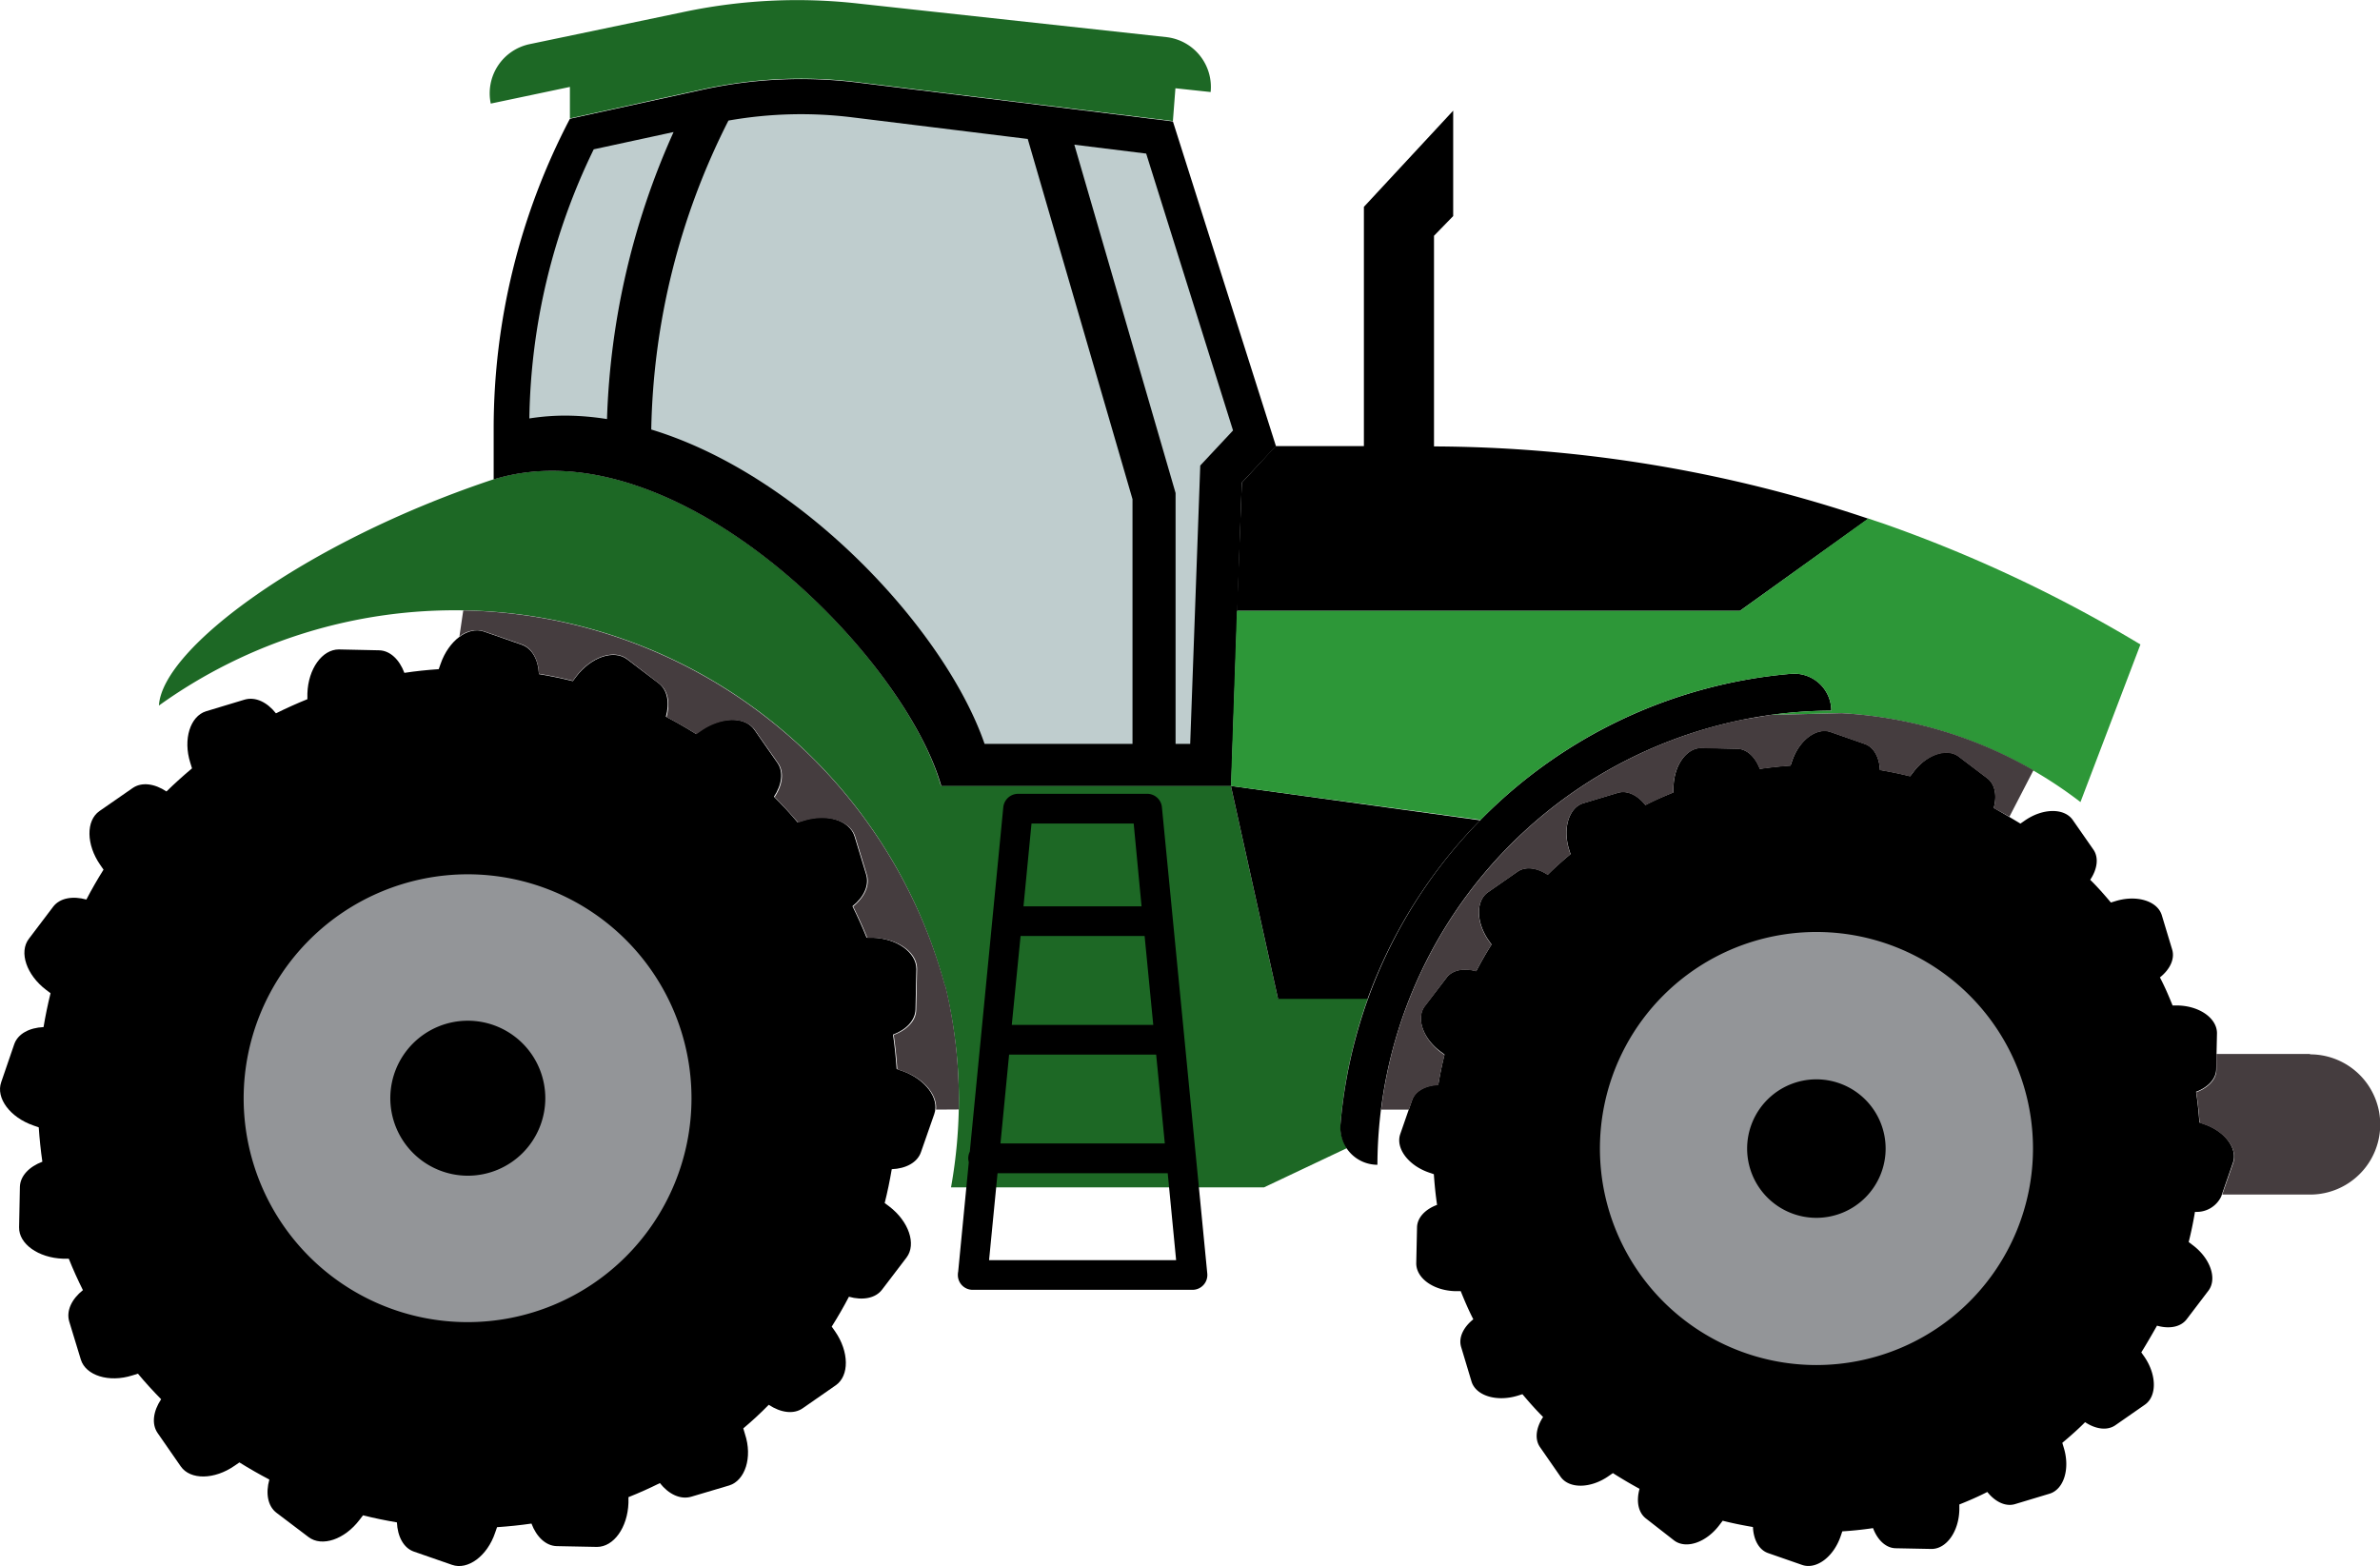 <svg xmlns="http://www.w3.org/2000/svg" viewBox="0 0 302.81 199.25"><g id="Layer_2" data-name="Layer 2"><g id="Layer_1-2" data-name="Layer 1"><path d="M170.55,143.06a62.38,62.38,0,0,1,3.48-16H162.6l-6-27.09h-8l-28.89,0,0,0h0v0C115,83.15,85.47,53.31,62.15,61.2S20.65,82.46,20.22,89.77a64.55,64.55,0,0,1,100,35.7l0-.18A62,62,0,0,1,122,139.74a63.35,63.35,0,0,1-1,11.33h39.83l10.56-5A4.73,4.73,0,0,1,170.55,143.06Z" style="fill:#1d6825"></path><path d="M227.88,85.73a62.93,62.93,0,0,0-57.33,57.33,4.73,4.73,0,0,0,4.7,5.14h0A58,58,0,0,1,233,90.42,4.72,4.72,0,0,0,227.88,85.73Z"></path><path d="M121.87,162.22a1.88,1.88,0,0,0,1.88,1.89h28A1.89,1.89,0,0,0,153.6,162l-5.77-59.32A1.88,1.88,0,0,0,146,101H129.53a1.9,1.9,0,0,0-1.88,1.71l-4.26,43.82a2,2,0,0,0-.2.84,2.08,2.08,0,0,0,.07.5l-1.35,13.93A1.9,1.9,0,0,0,121.87,162.22Zm9.37-57.44h13l1,10.54H130.22Zm-1.39,14.31h15.78l1.1,11.31h-18Zm-1.46,15.09H147.1l1.1,11.31H127.29Zm-1.47,15.09h21.65l1.07,11.07h-23.8Z"></path><path d="M4.25,143.2l.68.24c.1,1.47.25,2.93.46,4.37-1.67.63-2.83,1.81-2.86,3.22l-.1,5.12c-.05,2.12,2.46,3.89,5.59,4h.73c.55,1.37,1.15,2.7,1.8,4-1.41,1.12-2.15,2.61-1.74,4L10.29,173c.62,2,3.55,2.95,6.55,2l.71-.22c.94,1.13,1.92,2.2,2.95,3.25-1,1.5-1.25,3.15-.44,4.31L23,186.58c1.22,1.74,4.28,1.7,6.85-.09l.61-.42c1.24.77,2.51,1.5,3.81,2.18-.49,1.74-.21,3.38.91,4.23l4.08,3.09c1.7,1.29,4.6.3,6.49-2.2l.44-.57c1.41.36,2.85.65,4.31.9.08,1.79.84,3.26,2.17,3.72l4.84,1.68C59.5,199.81,62,198,63,195l.24-.69c1.48-.1,2.94-.25,4.38-.46.63,1.68,1.81,2.83,3.21,2.87l5.13.1c2.12,0,3.89-2.46,4-5.6v-.73c1.36-.54,2.69-1.14,4-1.79,1.12,1.42,2.62,2.14,4,1.73L92.78,189c2-.62,3-3.55,2-6.55l-.21-.71q1.68-1.41,3.24-3c1.51,1,3.16,1.25,4.32.44l4.2-2.92c1.75-1.21,1.71-4.28-.08-6.86l-.43-.61c.78-1.23,1.51-2.5,2.19-3.8,1.73.49,3.38.21,4.22-.91l3.11-4.08c1.28-1.69.29-4.6-2.2-6.5l-.58-.43c.36-1.42.65-2.85.9-4.31,1.79-.07,3.26-.84,3.72-2.18l1.69-4.84c.7-2-1.14-4.46-4.1-5.49l-.69-.24c-.1-1.47-.25-2.93-.46-4.37,1.68-.63,2.83-1.81,2.86-3.22l.11-5.12c0-2.12-2.46-3.9-5.59-4l-.74,0c-.55-1.36-1.15-2.69-1.8-4,1.41-1.12,2.15-2.6,1.75-4l-1.49-4.9c-.61-2-3.54-3-6.54-2l-.71.22c-.94-1.12-1.93-2.2-3-3.25,1-1.5,1.25-3.15.44-4.31l-2.93-4.21c-1.2-1.74-4.27-1.7-6.85.09l-.61.42c-1.23-.78-2.5-1.5-3.8-2.18.49-1.74.21-3.38-.91-4.24L79.8,83.89c-1.69-1.28-4.59-.3-6.49,2.2l-.43.57c-1.41-.35-2.85-.65-4.31-.89-.08-1.8-.85-3.26-2.17-3.73l-4.84-1.69c-2-.69-4.47,1.14-5.5,4.11l-.24.68c-1.47.1-2.93.25-4.37.47-.63-1.68-1.81-2.84-3.22-2.87l-5.12-.11c-2.12,0-3.9,2.47-4,5.6l0,.73c-1.36.55-2.69,1.15-4,1.8-1.11-1.41-2.6-2.15-4-1.74l-4.9,1.48c-2,.62-2.95,3.55-2,6.55l.22.71c-1.12.94-2.21,1.92-3.25,2.94-1.5-1-3.15-1.24-4.31-.43l-4.21,2.92c-1.74,1.21-1.7,4.28.09,6.85l.42.61c-.78,1.24-1.51,2.51-2.18,3.8-1.74-.48-3.38-.2-4.23.92l-3.09,4.08c-1.29,1.69-.3,4.6,2.19,6.49l.57.43c-.35,1.42-.65,2.86-.89,4.31-1.8.08-3.27.85-3.73,2.18L.15,137.7C-.55,139.71,1.28,142.17,4.25,143.2Z"></path><path d="M59.53,111.24A28.49,28.49,0,1,1,31,139.73,28.53,28.53,0,0,1,59.53,111.24Z" style="fill:#939598"></path><path d="M269.2,114.64l-.63.19c-.84-1-1.72-2-2.63-2.89.9-1.34,1.12-2.82.4-3.85l-2.62-3.76c-1.08-1.55-3.82-1.52-6.11.08l-.55.38q-1.65-1-3.39-2c.43-1.55.19-3-.82-3.78l-3.64-2.76c-1.51-1.15-4.1-.27-5.79,2l-.39.51c-1.26-.32-2.54-.58-3.84-.8-.07-1.6-.76-2.91-1.95-3.32l-4.32-1.51c-1.78-.62-4,1-4.9,3.66l-.21.61q-2,.14-3.9.42c-.57-1.5-1.62-2.53-2.88-2.56l-4.57-.1c-1.89,0-3.48,2.2-3.54,5v.65c-1.21.49-2.4,1-3.57,1.61-1-1.26-2.32-1.92-3.53-1.55l-4.38,1.32c-1.81.55-2.63,3.16-1.82,5.84l.2.64c-1,.83-2,1.71-2.9,2.62-1.34-.89-2.81-1.11-3.85-.39l-3.75,2.61c-1.56,1.08-1.53,3.82.07,6.12l.38.54c-.7,1.1-1.35,2.24-1.95,3.39-1.55-.43-3-.18-3.77.82L181.28,128c-1.15,1.5-.27,4.1,2,5.79l.51.38c-.32,1.27-.58,2.55-.8,3.85-1.6.07-2.92.76-3.33,1.94l-1.5,4.32c-.63,1.79,1,4,3.66,4.91l.61.21c.09,1.31.22,2.62.41,3.9-1.5.56-2.53,1.62-2.55,2.88l-.1,4.56c0,1.9,2.2,3.48,5,3.54h.66c.49,1.22,1,2.41,1.6,3.58-1.25,1-1.91,2.32-1.55,3.52l1.32,4.39c.55,1.81,3.17,2.62,5.84,1.82l.64-.2c.84,1,1.72,2,2.63,2.9-.89,1.34-1.11,2.81-.39,3.84l2.61,3.76c1.08,1.55,3.82,1.52,6.11-.08l.55-.38q1.65,1.05,3.39,2c-.43,1.55-.19,3,.82,3.78L213,196c1.51,1.14,4.1.27,5.79-2l.39-.51c1.26.32,2.55.58,3.85.8.07,1.6.75,2.91,1.94,3.32l4.31,1.5c1.8.63,4-1,4.91-3.65l.21-.62c1.32-.08,2.62-.22,3.91-.41.56,1.5,1.62,2.53,2.87,2.56l4.57.09c1.89,0,3.48-2.2,3.54-5v-.66c1.21-.48,2.4-1,3.56-1.59,1,1.26,2.34,1.91,3.54,1.54l4.38-1.32c1.81-.55,2.63-3.16,1.81-5.84l-.19-.63c1-.84,2-1.72,2.9-2.63,1.34.89,2.81,1.11,3.85.39l3.75-2.61c1.56-1.08,1.52-3.82-.07-6.12l-.38-.54c.69-1.11,1.34-2.24,2-3.4,1.55.44,3,.19,3.77-.81l2.77-3.64c1.14-1.51.26-4.11-2-5.8l-.51-.39c.32-1.26.58-2.54.8-3.84a3.46,3.46,0,0,0,3.33-1.94l1.5-4.32c.62-1.79-1-4-3.66-4.91l-.61-.21c-.09-1.31-.23-2.62-.42-3.9,1.5-.56,2.54-1.62,2.56-2.87l.1-4.58c0-1.89-2.2-3.47-5-3.53h-.65c-.49-1.22-1-2.41-1.61-3.57,1.26-1,1.92-2.33,1.56-3.54l-1.32-4.37C274.5,114.64,271.88,113.83,269.2,114.64Z"></path><path d="M231.11,173.68a27.55,27.55,0,1,1,27.55-27.54A27.57,27.57,0,0,1,231.11,173.68Z" style="fill:#939598"></path><path d="M157.37,77.72h64L237.72,66a175,175,0,0,0-55.27-9.2V30l2.44-2.51V14.08L173.53,26.32V56.76H162.29L158,61.41Z"></path><path d="M188.32,104.37,156.61,100l6,27.09H174A63.15,63.15,0,0,1,188.32,104.37Z"></path><path d="M119.8,100l0,0v0Z"></path><path d="M119.76,100l28.89,0h8L158,61.41l4.34-4.65L149.23,15.45,109.07,10.5a58.52,58.52,0,0,0-19.66.91l-16.9,3.7a85,85,0,0,0-9.7,39.42V61C86,53.88,115,83.31,119.76,100Z"></path><polygon points="145.83 19.54 156.88 54.77 152.71 59.23 151.43 94.65 149.57 94.65 149.57 62.73 136.69 18.41 145.83 19.54" style="fill:#bfcdce"></polygon><path d="M92.68,15.34a53.2,53.2,0,0,1,15.84-.4l22.24,2.74,13.33,45.83V94.65H125.27c-4.94-14.34-23.1-34.14-42.41-40A90.34,90.34,0,0,1,92.68,15.34Z" style="fill:#bfcdce"></path><path d="M75.54,19,85.7,16.8a96.2,96.2,0,0,0-8.47,36.52A34.83,34.83,0,0,0,72,52.88a29.77,29.77,0,0,0-4.65.36A80.76,80.76,0,0,1,75.54,19Z" style="fill:#bfcdce"></path><path d="M148.38,4.72,109.29.46a69.81,69.81,0,0,0-22,1L67.37,5.62a6.39,6.39,0,0,0-4.93,7.56l10.07-2.12v4l16.9-3.7a58.52,58.52,0,0,1,19.66-.91l40.16,4.95.32-4.17,4.48.48h0A6.38,6.38,0,0,0,148.38,4.72Z" style="fill:#1d6825"></path><path d="M239.69,66.64l-2-.67L221.37,77.72h-64L156.61,100l31.77,4.32a62.66,62.66,0,0,1,39.5-18.58A4.72,4.72,0,0,1,233,90.42a58.6,58.6,0,0,0-7.77.54l9-.22a55,55,0,0,1,30.47,11.31L272.33,82A176.78,176.78,0,0,0,239.69,66.64Z" style="fill:#2d9738"></path><path d="M180,114.91h0Z" style="fill:#94ddf8"></path><path d="M234.29,90.74l-9,.22-3.57.6c-.56.12-1.12.23-1.67.36l-1.39.35a58.13,58.13,0,0,0-41.65,42c-.16.65-.31,1.29-.45,1.94-.24,1.14-.45,2.28-.63,3.44-.07.51-.14,1-.2,1.53h3.53l.4-1.16c.41-1.18,1.73-1.87,3.33-1.94.22-1.3.48-2.58.8-3.85l-.51-.38c-2.23-1.69-3.11-4.29-2-5.79l2.76-3.65c.76-1,2.22-1.25,3.77-.82.6-1.15,1.25-2.29,1.95-3.39l-.38-.54c-1.6-2.3-1.63-5-.07-6.12l3.75-2.61c1-.72,2.51-.5,3.85.39.93-.91,1.9-1.79,2.89-2.62l-.19-.64c-.81-2.68,0-5.3,1.82-5.84l4.38-1.32c1.21-.37,2.54.29,3.53,1.55,1.17-.58,2.36-1.12,3.57-1.61v-.65c.06-2.8,1.65-5,3.54-5l4.57.1c1.26,0,2.31,1.06,2.88,2.56q1.92-.28,3.9-.42l.21-.61c.92-2.64,3.12-4.28,4.9-3.66l4.32,1.51c1.19.41,1.88,1.72,1.95,3.32,1.3.22,2.58.48,3.84.8l.39-.51c1.69-2.23,4.28-3.11,5.79-2l3.64,2.76c1,.76,1.25,2.23.82,3.78.67.35,1.34.72,2,1.1L258.72,98A54.8,54.8,0,0,0,234.29,90.74Z" style="fill:#453d3f"></path><path d="M179.1,116.35h0Z" style="fill:#94ddf8"></path><path d="M122,141.16c0-.47,0-.95,0-1.42a62,62,0,0,0-1.75-14.45l0,.18a64.71,64.71,0,0,0-61.31-47.8L58.45,81a3.38,3.38,0,0,1,3.11-.68L66.4,82c1.32.47,2.09,1.93,2.17,3.73,1.46.24,2.9.54,4.31.89l.43-.57c1.9-2.5,4.8-3.48,6.49-2.2L83.89,87c1.12.86,1.4,2.5.91,4.24,1.3.68,2.57,1.4,3.8,2.18l.61-.42c2.58-1.79,5.65-1.83,6.85-.09L99,97.1c.81,1.16.56,2.81-.44,4.31,1,1,2,2.13,3,3.25l.71-.22c3-.91,5.93,0,6.54,2l1.49,4.9c.4,1.36-.34,2.84-1.75,4,.65,1.31,1.25,2.64,1.8,4l.74,0c3.13.06,5.64,1.84,5.59,4l-.11,5.12c0,1.41-1.18,2.59-2.86,3.22.21,1.44.36,2.9.46,4.37l.69.24c2.67.92,4.42,3,4.23,4.89Z" style="fill:#453d3f"></path><polygon points="221.37 77.72 157.39 77.72 157.39 77.72 221.37 77.72 221.49 77.64 221.49 77.64 221.37 77.72" style="fill:#94ddf8"></polygon><path d="M176.68,120.82h0Z" style="fill:#94ddf8"></path><path d="M176,122.37l0-.05Z" style="fill:#94ddf8"></path><path d="M59.52,149.59a9.86,9.86,0,1,0-9.86-9.86A9.87,9.87,0,0,0,59.52,149.59Z"></path><path d="M231.11,137.33a8.81,8.81,0,1,0,8.8,8.8A8.81,8.81,0,0,0,231.11,137.33Z"></path><path d="M293.89,134.1H282l0,2c0,1.25-1.06,2.31-2.56,2.87.19,1.28.33,2.59.42,3.9l.61.21c2.65.92,4.28,3.12,3.66,4.91l-1.39,4h11.18a8.92,8.92,0,1,0,0-17.84Z" style="fill:#453d3f"></path></g></g></svg>